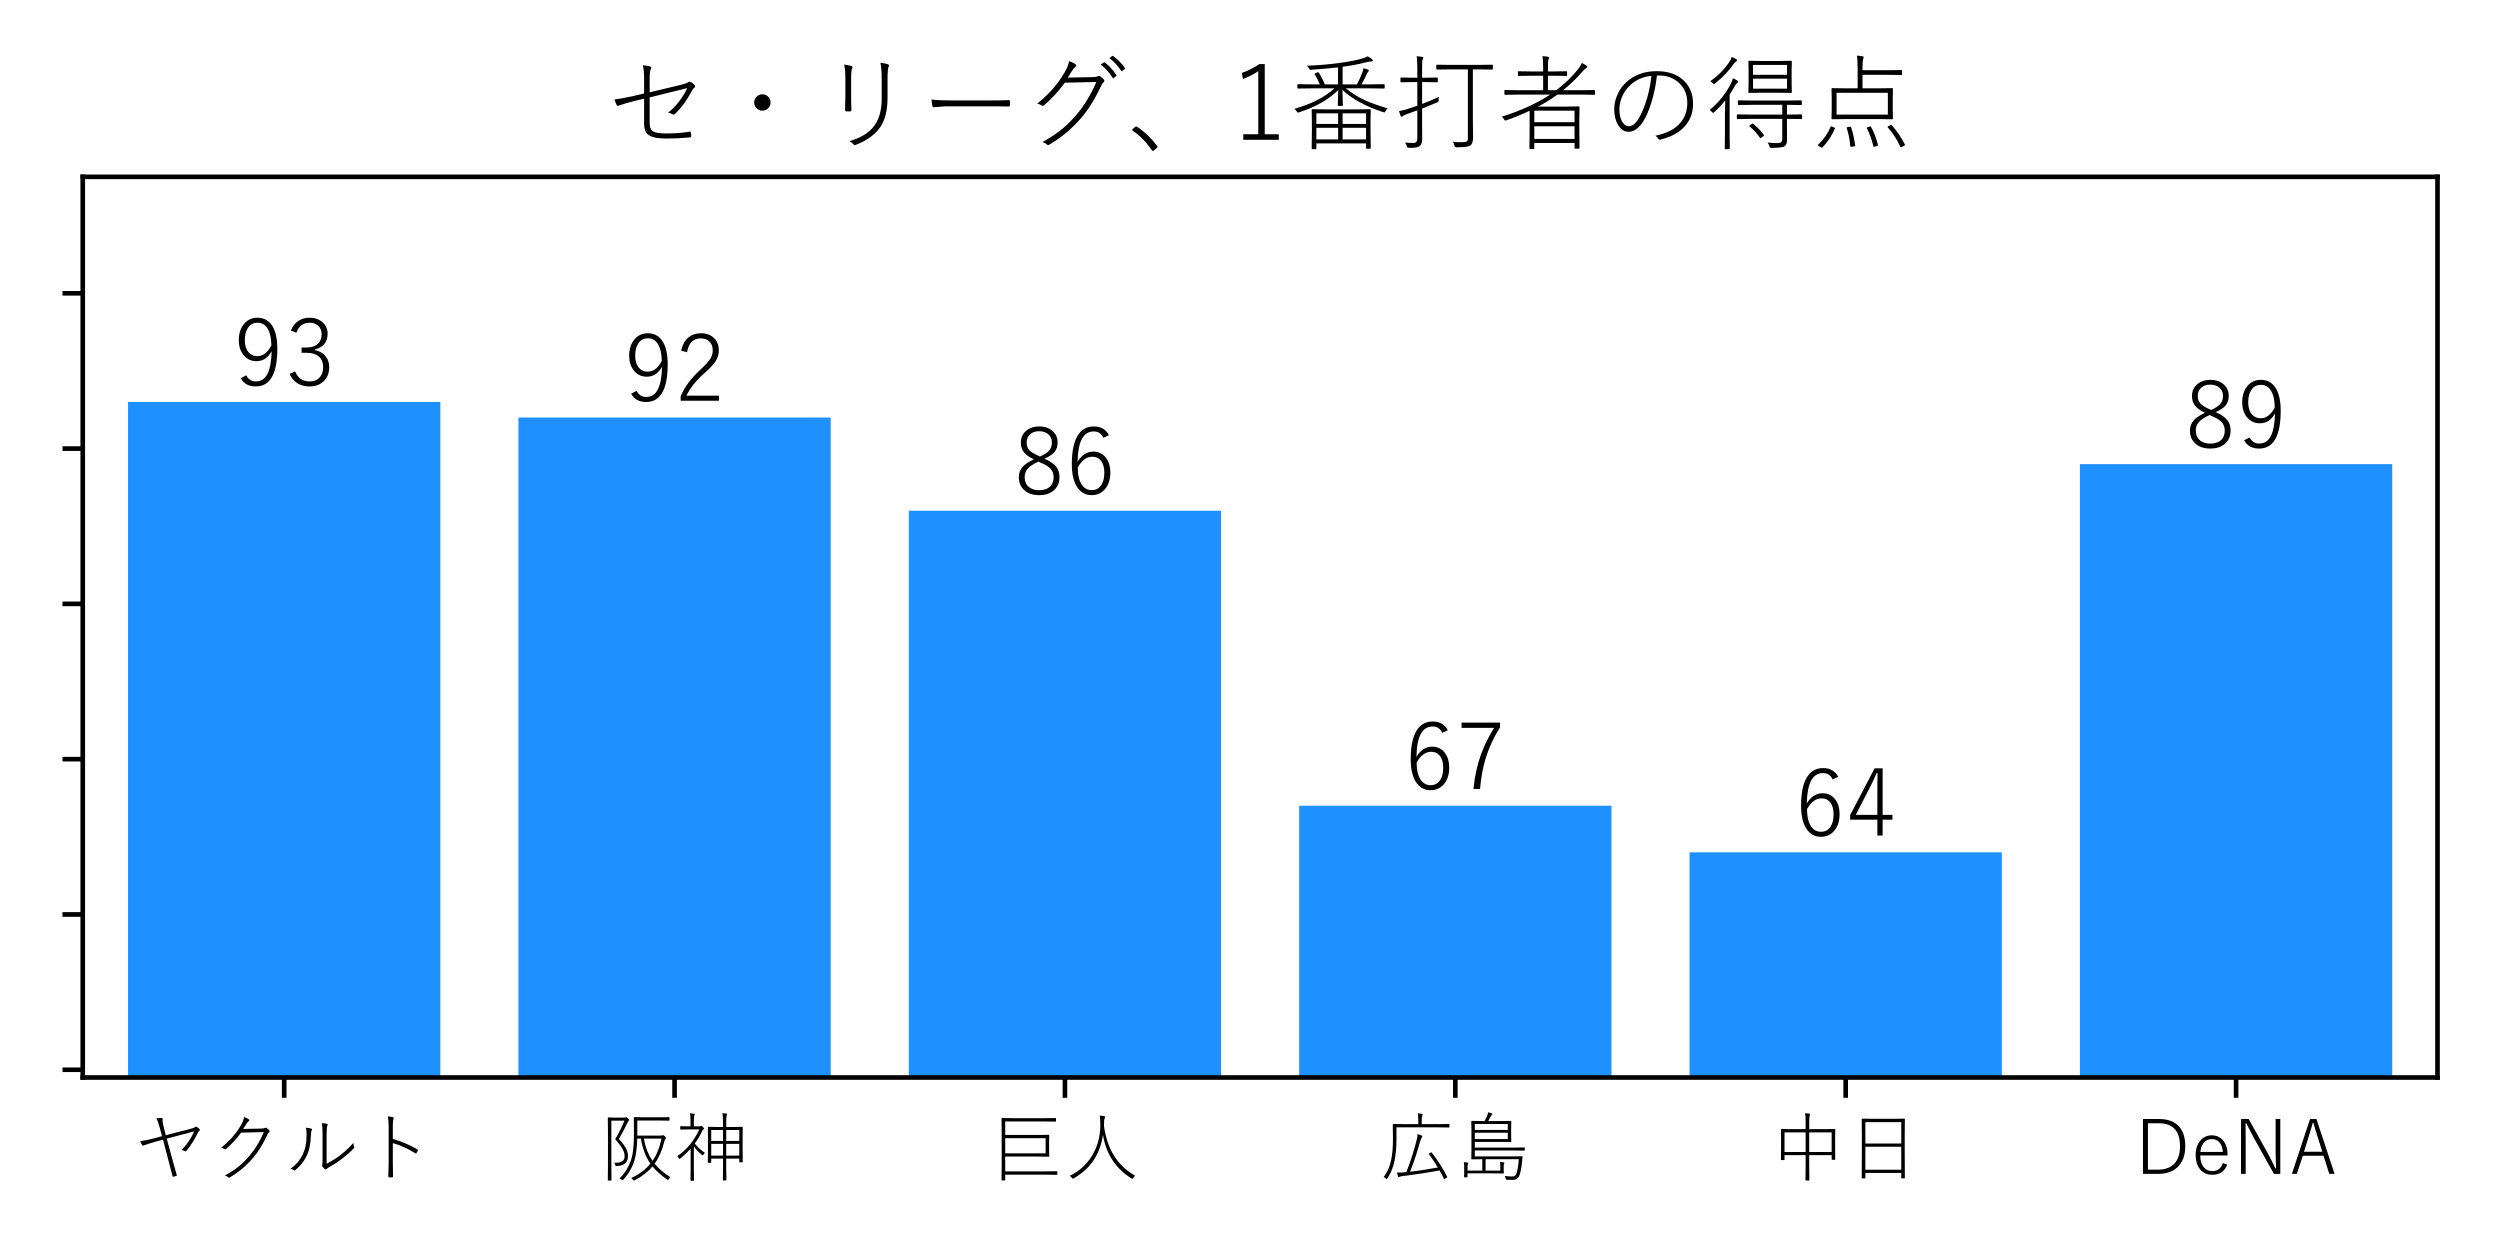 <?xml version="1.0" encoding="utf-8" standalone="no"?>
<!DOCTYPE svg PUBLIC "-//W3C//DTD SVG 1.1//EN"
  "http://www.w3.org/Graphics/SVG/1.1/DTD/svg11.dtd">
<!-- Created with matplotlib (https://matplotlib.org/) -->
<svg height="216pt" version="1.1" viewBox="0 0 432 216" width="432pt" xmlns="http://www.w3.org/2000/svg" xmlns:xlink="http://www.w3.org/1999/xlink">
 <defs>
  <style type="text/css">*{stroke-linecap:butt;stroke-linejoin:round;}</style>
 </defs>
 <g id="figure_1">
  <g id="patch_1">
   <path d="M 0 216 
L 432 216 
L 432 0 
L 0 0 
z
" style="fill:#ffffff;"/>
  </g>
  <g id="axes_1">
   <g id="patch_2">
    <path d="M 14.3 186.195 
L 421.2 186.195 
L 421.2 30.556 
L 14.3 30.556 
z
" style="fill:#ffffff;"/>
   </g>
   <g id="patch_3">
    <path clip-path="url(#p040315b17b)" d="M 22.125 319.025 
L 76.091 319.025 
L 76.091 69.466 
L 22.125 69.466 
z
" style="fill:#1e90ff;"/>
   </g>
   <g id="patch_4">
    <path clip-path="url(#p040315b17b)" d="M 89.582 319.025 
L 143.547 319.025 
L 143.547 72.149 
L 89.582 72.149 
z
" style="fill:#1e90ff;"/>
   </g>
   <g id="patch_5">
    <path clip-path="url(#p040315b17b)" d="M 157.039 319.025 
L 211.004 319.025 
L 211.004 88.25 
L 157.039 88.25 
z
" style="fill:#1e90ff;"/>
   </g>
   <g id="patch_6">
    <path clip-path="url(#p040315b17b)" d="M 224.496 319.025 
L 278.461 319.025 
L 278.461 139.235 
L 224.496 139.235 
z
" style="fill:#1e90ff;"/>
   </g>
   <g id="patch_7">
    <path clip-path="url(#p040315b17b)" d="M 291.953 319.025 
L 345.918 319.025 
L 345.918 147.285 
L 291.953 147.285 
z
" style="fill:#1e90ff;"/>
   </g>
   <g id="patch_8">
    <path clip-path="url(#p040315b17b)" d="M 359.409 319.025 
L 413.375 319.025 
L 413.375 80.2 
L 359.409 80.2 
z
" style="fill:#1e90ff;"/>
   </g>
   <g id="matplotlib.axis_1">
    <g id="xtick_1">
     <g id="line2d_1">
      <defs>
       <path d="M 0 0 
L 0 3.5 
" id="m354fdb304e" style="stroke:#000000;stroke-width:0.8;"/>
      </defs>
      <g>
       <use style="stroke:#000000;stroke-width:0.8;" x="49.108" xlink:href="#m354fdb304e" y="186.195"/>
      </g>
     </g>
     <g id="text_1">
      <!-- ヤクルト -->
      <g transform="translate(23.108 203.13)scale(0.13 -0.13)">
       <defs>
        <path d="M 37.594 52.297 
L 34.078 65.281 
Q 32.125 72.562 29.891 76.125 
Q 33.297 76.516 36.375 76.516 
Q 37.016 76.516 37.406 76.469 
Q 38.531 76.375 38.531 75.047 
Q 38.531 74.906 38.531 74.703 
Q 38.328 73.875 38.328 72.953 
Q 38.328 70.453 39.406 66.312 
L 42.578 53.609 
L 75 61.922 
Q 80.328 63.234 81.297 64.312 
Q 81.938 64.938 82.672 64.938 
Q 83.297 64.938 84.078 64.5 
Q 86.078 63.281 87.453 61.719 
Q 87.938 61.234 87.938 60.641 
Q 87.938 59.906 87.25 59.422 
Q 85.938 58.453 85.062 56.594 
Q 78.562 42.969 69.969 32.812 
Q 69.344 32.078 68.797 32.078 
Q 68.406 32.078 67.781 32.516 
Q 66.406 33.406 63.484 33.891 
Q 73.875 44.188 80.375 58.688 
L 43.891 49.031 
L 51.078 22.406 
Q 55.812 5.281 57.172 0.781 
Q 57.281 0.391 57.281 0.203 
Q 57.281 -0.344 56.5 -0.531 
Q 53.906 -1.312 52.781 -1.609 
Q 52.438 -1.703 52.25 -1.703 
Q 51.812 -1.703 51.609 -0.828 
Q 50.531 3.328 48.641 10.5 
Q 46.828 17.531 46.094 20.312 
L 38.875 47.703 
L 29.5 45.125 
Q 17.875 41.891 13.375 39.984 
Q 12.703 39.703 12.312 39.703 
Q 11.625 39.703 11.078 40.484 
Q 9.859 42.484 8.688 45.703 
Q 18.219 46.922 27.781 49.609 
z
" id="YuGothic-Regular-12516"/>
        <path d="M 45.516 61.922 
L 69.922 62.406 
Q 73.25 62.5 74.516 63.328 
Q 74.906 63.531 75.344 63.531 
Q 76.078 63.531 76.906 63.031 
Q 78.125 62.203 79.938 60.406 
Q 80.672 59.578 80.672 58.844 
Q 80.672 58.25 80.219 57.812 
Q 78.516 56.297 77.938 54.734 
Q 68.609 34.906 58.594 23.438 
Q 44.484 7.078 27.297 -2.688 
Q 26.953 -2.938 26.609 -2.938 
Q 26.172 -2.938 25.734 -2.484 
Q 23.875 -0.641 21.094 0 
Q 32.328 6.062 40.578 12.938 
Q 47.406 18.656 54.109 26.516 
Q 64.75 38.875 73 57.719 
L 42.719 56.984 
Q 33.547 44.484 22.703 35.297 
Q 22.078 34.766 21.531 34.766 
Q 21.094 34.766 20.609 35.109 
Q 18.562 36.469 16.219 36.922 
Q 32.375 49.859 41.609 65.375 
Q 46 72.562 46.734 77.688 
Q 50.922 76.375 53.031 74.609 
Q 53.719 74.125 53.719 73.531 
Q 53.719 72.953 53.031 72.406 
Q 51.172 71.047 49.812 68.703 
Q 47.312 64.5 45.516 61.922 
z
" id="YuGothic-Regular-12463"/>
        <path d="M 56.391 15.719 
Q 66.062 20.516 74.422 26.906 
Q 84.469 34.625 91.891 43.312 
Q 92.094 40.375 92.969 38.188 
Q 93.172 37.75 93.172 37.406 
Q 93.172 36.766 92.484 36.078 
Q 85.5 28.859 76.656 22.125 
Q 68.797 16.109 59.672 11.078 
Q 57.469 9.859 56.297 8.688 
Q 55.672 8.109 54.938 8.109 
Q 54.391 8.109 53.953 8.5 
Q 51.703 10.547 50.688 12.016 
Q 50.391 12.406 50.391 13.031 
Q 50.391 13.531 50.594 14.203 
Q 50.984 15.438 50.984 22.406 
L 50.984 54.688 
Q 50.984 65.578 50 69.578 
Q 54.25 69.391 56.891 68.609 
Q 57.859 68.266 57.859 67.484 
Q 57.859 66.938 57.375 66.219 
Q 56.391 64.703 56.391 54.781 
z
M 28.812 63.625 
Q 33.938 63.031 36.141 62.312 
Q 36.922 62.062 36.922 61.141 
Q 36.922 60.594 36.625 60.016 
Q 35.641 58.406 35.5 53.609 
Q 35.203 36.812 29.297 25 
Q 24.266 14.938 14.984 7.375 
Q 14.109 6.688 13.578 6.688 
Q 13.188 6.688 12.797 6.984 
Q 10.984 8.688 8.406 9.078 
Q 18.5 15.828 24.172 27.094 
Q 29.781 38.141 29.781 53.906 
Q 29.781 60.062 28.812 63.625 
z
" id="YuGothic-Regular-12523"/>
        <path d="M 44.391 48.578 
Q 61.469 43.891 77.047 34.719 
Q 77.734 34.328 77.734 33.891 
Q 77.734 33.734 77.688 33.5 
Q 76.859 31.391 75.875 29.891 
Q 75.438 29.297 75 29.297 
Q 74.656 29.297 74.172 29.594 
Q 60.406 38.484 44.391 43.109 
L 44.391 17.828 
Q 44.391 17 44.672 -1.219 
Q 44.672 -2.438 43.562 -2.438 
Q 42.672 -2.484 41.656 -2.484 
Q 40.578 -2.484 39.656 -2.438 
Q 38.422 -2.438 38.422 -1.125 
Q 38.875 10.891 38.875 17.672 
L 38.875 65.188 
Q 38.875 73.578 37.75 78.609 
Q 42.188 78.266 44.625 77.484 
Q 45.656 77.203 45.656 76.312 
Q 45.656 75.828 45.266 74.906 
Q 44.391 72.953 44.391 65.719 
z
" id="YuGothic-Regular-12488"/>
       </defs>
       <use xlink:href="#YuGothic-Regular-12516"/>
       <use x="100" xlink:href="#YuGothic-Regular-12463"/>
       <use x="200" xlink:href="#YuGothic-Regular-12523"/>
       <use x="300" xlink:href="#YuGothic-Regular-12488"/>
      </g>
     </g>
    </g>
    <g id="xtick_2">
     <g id="line2d_2">
      <g>
       <use style="stroke:#000000;stroke-width:0.8;" x="116.565" xlink:href="#m354fdb304e" y="186.195"/>
      </g>
     </g>
     <g id="text_2">
      <!-- 阪神 -->
      <g transform="translate(103.565 203.13)scale(0.13 -0.13)">
       <defs>
        <path d="M 73.484 15.766 
Q 81.156 6.156 94.578 -2.25 
Q 93.266 -3.125 92.188 -4.938 
Q 91.547 -6.062 91.219 -6.062 
Q 90.922 -6.062 90.094 -5.422 
Q 77.484 3.656 70.703 12.156 
Q 61.531 1.031 47.172 -6.156 
Q 46.094 -6.688 45.844 -6.688 
Q 45.516 -6.688 44.672 -5.516 
Q 43.75 -4.203 42.188 -3.328 
Q 58.109 3.766 67.875 15.766 
Q 58.5 29.109 55.172 49.078 
L 50.391 49.078 
Q 50.094 36.234 47.906 24.953 
Q 44.281 8.016 31.891 -5.422 
Q 31.062 -6.344 30.766 -6.344 
Q 30.422 -6.344 29.594 -5.516 
Q 28.375 -4.344 26.906 -3.812 
Q 34.078 3.125 38.719 12.453 
Q 42.391 19.734 43.797 26.953 
Q 46 37.594 46 56.688 
L 45.797 76.906 
Q 45.797 77.594 46.484 77.594 
L 59.375 77.391 
L 79.781 77.391 
L 92.578 77.594 
Q 93.266 77.594 93.266 76.906 
L 93.266 73.484 
Q 93.266 72.906 92.578 72.906 
L 79.781 73.094 
L 50.484 73.094 
L 50.484 53.078 
L 81.391 53.078 
Q 82.953 53.078 83.594 53.375 
Q 84.188 53.656 84.672 53.656 
Q 85.5 53.656 86.969 52.203 
Q 88.578 50.594 88.578 49.75 
Q 88.578 49.172 87.891 48.688 
Q 87.062 48 86.281 44.969 
Q 82.125 27.828 73.484 15.766 
z
M 70.703 19.484 
Q 79.047 31.391 82.562 49.078 
L 59.188 49.078 
Q 61.078 38.969 63.969 31.938 
Q 66.453 25.828 70.703 19.484 
z
M 33.344 72.906 
L 15.969 72.906 
L 15.969 13.812 
L 16.156 -6.109 
Q 16.156 -6.781 15.484 -6.781 
L 11.969 -6.781 
Q 11.281 -6.781 11.281 -6.109 
L 11.469 13.719 
L 11.469 56.5 
L 11.281 76.516 
Q 11.281 77.203 11.969 77.203 
L 19.672 77 
L 32.562 77 
Q 34.031 77 34.969 77.297 
Q 35.547 77.484 35.844 77.484 
Q 36.578 77.484 38.031 75.984 
Q 39.547 74.516 39.547 73.875 
Q 39.547 73.297 38.969 72.703 
Q 38.328 72.078 37.156 69.672 
Q 31.984 58.641 25.984 48.781 
Q 33.594 40.141 36.141 34.672 
Q 38.094 30.469 38.094 25.781 
Q 38.094 19.734 34.328 16.266 
Q 30.516 12.797 23.297 12.594 
Q 22.703 12.547 22.469 12.547 
Q 21.531 12.547 21.141 14.062 
Q 20.703 16.062 19.672 17.094 
Q 20.844 17 22.016 17 
Q 33.594 17 33.594 25.594 
Q 33.594 30.328 30.906 35.203 
Q 28.172 40.141 21.141 48.391 
Q 28.766 61.375 33.344 72.906 
z
" id="YuGothic-Regular-38442"/>
        <path d="M 64.406 22.516 
L 48.734 22.516 
L 48.734 17.625 
Q 48.734 16.891 47.906 16.891 
L 44.922 16.891 
Q 44.234 16.891 44.234 17.625 
L 44.391 38.281 
L 44.391 49.609 
L 44.234 64.016 
Q 44.234 64.703 44.922 64.703 
L 57.719 64.5 
L 64.406 64.5 
L 64.406 69.672 
Q 64.406 78.906 63.578 82.812 
Q 65.766 82.812 68.797 82.422 
Q 69.828 82.172 69.828 81.594 
Q 69.828 81.25 69.281 79.891 
Q 68.656 78.078 68.656 69.922 
L 68.656 64.5 
L 77.094 64.5 
L 89.891 64.703 
Q 90.625 64.703 90.625 64.016 
L 90.438 51.125 
L 90.438 38.672 
L 90.625 18.219 
Q 90.625 17.531 89.984 17.531 
L 86.719 17.531 
Q 86.031 17.531 86.031 18.219 
L 86.031 22.516 
L 68.656 22.516 
L 68.656 9.125 
L 68.891 -5.906 
Q 68.891 -6.594 68.172 -6.594 
L 64.891 -6.594 
Q 64.203 -6.594 64.203 -5.906 
L 64.406 8.984 
z
M 64.406 46 
L 64.406 60.5 
L 48.734 60.5 
L 48.734 46 
z
M 68.656 46 
L 86.031 46 
L 86.031 60.5 
L 68.656 60.5 
z
M 64.406 42.094 
L 48.734 42.094 
L 48.734 26.516 
L 64.406 26.516 
z
M 68.656 42.094 
L 68.656 26.516 
L 86.031 26.516 
L 86.031 42.094 
z
M 25.641 38.578 
L 25.641 6.984 
L 25.828 -6.297 
Q 25.828 -6.938 25.094 -6.938 
L 21.828 -6.938 
Q 21.141 -6.938 21.141 -6.297 
L 21.344 6.984 
L 21.344 35.594 
Q 15.234 28.719 7.719 22.656 
Q 6.891 21.969 6.5 21.969 
Q 6.109 21.969 5.609 22.859 
Q 4.938 24.266 3.516 25.688 
Q 22.078 38.031 32.906 61.281 
L 18.109 61.281 
L 8.203 61.078 
Q 7.516 61.078 7.516 61.766 
L 7.516 64.891 
Q 7.516 65.578 8.203 65.578 
L 18.109 65.375 
L 21.188 65.375 
L 21.188 71.688 
Q 21.188 79.547 20.516 82.672 
Q 22.219 82.562 25.734 82.172 
Q 26.859 82.031 26.859 81.391 
Q 26.859 80.859 26.219 79.5 
Q 25.641 77.984 25.641 71.781 
L 25.641 65.375 
L 33.016 65.375 
Q 34.078 65.375 34.719 65.672 
Q 35.25 65.969 35.5 65.969 
Q 36.281 65.969 37.797 64.453 
Q 39.109 63.031 39.109 62.453 
Q 39.109 61.812 38.281 61.281 
Q 37.359 60.547 36.578 58.797 
Q 32.422 50.141 26.812 42.484 
Q 33.109 34.812 40.438 30.078 
Q 39.453 29.391 38.234 27.594 
Q 37.703 26.812 37.312 26.812 
Q 36.969 26.812 36.234 27.484 
Q 29.547 32.859 25.641 38.578 
z
" id="YuGothic-Regular-31070"/>
       </defs>
       <use xlink:href="#YuGothic-Regular-38442"/>
       <use x="100" xlink:href="#YuGothic-Regular-31070"/>
      </g>
     </g>
    </g>
    <g id="xtick_3">
     <g id="line2d_3">
      <g>
       <use style="stroke:#000000;stroke-width:0.8;" x="184.022" xlink:href="#m354fdb304e" y="186.195"/>
      </g>
     </g>
     <g id="text_3">
      <!-- 巨人 -->
      <g transform="translate(171.022 203.13)scale(0.13 -0.13)">
       <defs>
        <path d="M 20.609 53.906 
L 63.812 53.906 
L 78.516 54.109 
Q 79.109 54.109 79.109 53.422 
L 78.906 44.484 
L 78.906 34.719 
L 79.109 25.781 
Q 79.109 25 78.516 25 
L 63.812 25.203 
L 20.609 25.203 
L 20.609 5.516 
L 75 5.516 
L 89.203 5.719 
Q 89.891 5.719 89.891 5.031 
L 89.891 1.609 
Q 89.891 0.922 89.203 0.922 
L 75 1.125 
L 20.609 1.125 
L 20.609 -5.906 
Q 20.609 -6.594 19.922 -6.594 
L 16.406 -6.594 
Q 15.719 -6.594 15.719 -5.906 
L 15.922 13.625 
L 15.922 56.297 
L 15.719 75.688 
Q 15.719 76.422 16.406 76.422 
L 30.719 76.219 
L 73.188 76.219 
L 87.406 76.422 
Q 88.094 76.422 88.094 75.734 
L 88.094 72.312 
Q 88.094 71.625 87.406 71.625 
L 73.188 71.828 
L 20.609 71.828 
z
M 20.609 49.609 
L 20.609 29.5 
L 74.312 29.5 
L 74.312 49.609 
z
" id="YuGothic-Regular-24040"/>
        <path d="M 93.5 -0.391 
Q 91.75 -1.516 90.719 -3.328 
Q 90.047 -4.391 89.594 -4.391 
Q 89.203 -4.391 88.281 -3.812 
Q 56.547 16.312 50.484 54.297 
Q 45.125 15.281 11.719 -3.719 
Q 10.844 -4.25 10.547 -4.25 
Q 10.203 -4.25 9.281 -3.125 
Q 7.859 -1.375 6.297 -0.484 
Q 27.484 9.859 38.281 30.328 
Q 47.312 47.516 47.016 68.219 
Q 46.875 76.078 46.297 79.688 
Q 48.922 79.547 52.094 79 
Q 53.422 78.812 53.422 77.984 
Q 53.422 77.547 52.828 76.125 
Q 52 74.312 52 70.906 
Q 52 67.281 51.906 65.578 
Q 55.281 42.328 65.281 26.266 
Q 75.594 9.766 93.5 -0.391 
z
" id="YuGothic-Regular-20154"/>
       </defs>
       <use xlink:href="#YuGothic-Regular-24040"/>
       <use x="100" xlink:href="#YuGothic-Regular-20154"/>
      </g>
     </g>
    </g>
    <g id="xtick_4">
     <g id="line2d_4">
      <g>
       <use style="stroke:#000000;stroke-width:0.8;" x="251.478" xlink:href="#m354fdb304e" y="186.195"/>
      </g>
     </g>
     <g id="text_4">
      <!-- 広島 -->
      <g transform="translate(238.478 203.13)scale(0.13 -0.13)">
       <defs>
        <path d="M 79 6.781 
Q 57.766 2.688 29.984 -0.688 
Q 26.766 -1.125 25.875 -1.812 
Q 25.344 -2.203 24.812 -2.203 
Q 24.219 -2.203 23.781 -1.219 
Q 23.047 0.922 22.469 4 
Q 23.922 3.906 25.438 3.906 
Q 28.812 3.906 33.5 4.391 
L 34.969 4.594 
Q 43.453 26.266 48.875 48.188 
Q 49.656 51.125 49.812 54.984 
Q 52.938 54.156 55.078 53.219 
Q 56.109 52.734 56.109 51.906 
Q 56.109 51.312 55.516 50.688 
Q 54.438 49.469 53.078 44.922 
Q 47.75 24.812 39.797 5.078 
Q 49.75 6.062 61.188 8.016 
Q 71.578 9.625 76.812 10.688 
Q 71.344 19.828 64.984 28.328 
Q 64.703 28.656 64.703 28.812 
Q 64.703 29.047 65.766 29.688 
L 67.094 30.422 
Q 68.016 30.906 68.219 30.906 
Q 68.406 30.906 68.703 30.516 
Q 80.859 14.891 89.109 -1.609 
Q 89.266 -1.953 89.266 -2.094 
Q 89.266 -2.484 88.188 -3.078 
L 86.578 -4.109 
Q 85.641 -4.734 85.297 -4.734 
Q 85.016 -4.734 84.766 -4.203 
Q 81.688 2.156 79 6.781 
z
M 50.781 68.312 
L 50.781 74.422 
Q 50.781 79.828 50.094 82.625 
Q 52.641 82.469 55.469 82.125 
Q 56.594 81.938 56.594 81.297 
Q 56.594 80.906 56 79.5 
Q 55.375 78.172 55.375 74.516 
L 55.375 68.312 
L 77.391 68.312 
L 91.453 68.5 
Q 92.188 68.5 92.188 67.828 
L 92.188 64.5 
Q 92.188 63.812 91.453 63.812 
L 77.391 64.016 
L 21.781 64.016 
L 21.781 47.797 
Q 21.781 32.031 19.188 19.438 
Q 16.703 7.078 9.766 -3.906 
Q 9.125 -4.938 8.891 -4.938 
Q 8.641 -4.938 7.766 -4.109 
Q 6.297 -2.594 4.781 -2.094 
Q 9.188 4.156 11.422 9.672 
Q 13.375 14.406 14.797 21.188 
Q 17.094 31.781 17.094 48.188 
L 16.891 67.828 
Q 16.891 68.5 17.578 68.5 
L 31.891 68.312 
z
" id="YuGothic-Regular-24195"/>
        <path d="M 35.844 21.688 
L 21.922 21.484 
Q 21.234 21.484 21.234 22.172 
L 21.438 34.188 
L 21.438 60.109 
L 21.234 71.922 
Q 21.234 72.609 21.922 72.609 
L 35.547 72.406 
L 38.812 72.406 
Q 41.156 76.562 42.047 78.609 
Q 43.312 81.781 43.562 84.031 
Q 46.141 83.5 48.438 82.625 
Q 49.312 82.281 49.312 81.594 
Q 49.312 81.156 48.438 80.422 
Q 47.703 79.891 47.125 78.719 
Q 45.953 76.312 43.75 72.406 
L 60.109 72.406 
L 73.734 72.609 
Q 74.422 72.609 74.422 71.922 
L 74.219 63.625 
L 74.219 53.469 
L 74.422 45.266 
Q 74.422 44.484 73.734 44.484 
L 60.109 44.672 
L 25.922 44.672 
L 25.922 37.109 
L 77.297 37.109 
L 91.609 37.312 
Q 92.328 37.312 92.328 36.625 
L 92.328 33.797 
Q 92.328 33.109 91.609 33.109 
L 77.297 33.297 
L 25.922 33.297 
L 25.922 25.391 
L 74.422 25.391 
L 88.625 25.594 
Q 89.453 25.594 89.453 25 
Q 89.453 24.906 89.453 24.812 
Q 89.266 23.734 89.062 21.734 
Q 88.875 19.484 88.812 19 
Q 87.062 2.594 84.328 -1.703 
Q 81.391 -5.812 76.516 -5.812 
Q 71.922 -5.812 68.609 -5.609 
Q 67.531 -5.516 67.328 -5.219 
Q 67.141 -5.031 66.891 -3.906 
Q 66.609 -1.703 65.719 -0.484 
Q 70.797 -1.312 75.297 -1.312 
Q 79 -1.312 80.422 0.984 
Q 83.109 5.375 84.422 21.688 
L 40.234 21.688 
L 40.234 6.5 
L 59.812 6.5 
L 59.812 12.406 
Q 59.812 15.578 59.328 18.062 
Q 62.5 17.781 64.312 17.484 
Q 65.234 17.328 65.234 16.703 
Q 65.234 16.547 64.75 15.281 
Q 64.312 14.359 64.312 12.109 
L 64.312 7.078 
L 64.5 3.375 
Q 64.5 2.688 63.812 2.688 
L 49.906 2.875 
L 16.219 2.875 
L 16.219 -1.703 
Q 16.219 -2.391 15.531 -2.391 
L 12.359 -2.391 
Q 11.625 -2.391 11.625 -1.703 
L 11.812 3.812 
L 11.812 11.859 
Q 11.812 15.578 11.234 17.781 
Q 14.406 17.625 16.312 17.188 
Q 17.234 17.047 17.234 16.5 
Q 17.234 15.922 16.75 15.094 
Q 16.312 14.406 16.312 12.109 
L 16.312 6.5 
L 35.844 6.5 
z
M 25.922 48.484 
L 69.734 48.484 
L 69.734 56.891 
L 25.922 56.891 
z
M 25.922 60.594 
L 69.734 60.594 
L 69.734 68.5 
L 25.922 68.5 
z
" id="YuGothic-Regular-23798"/>
       </defs>
       <use xlink:href="#YuGothic-Regular-24195"/>
       <use x="100" xlink:href="#YuGothic-Regular-23798"/>
      </g>
     </g>
    </g>
    <g id="xtick_5">
     <g id="line2d_5">
      <g>
       <use style="stroke:#000000;stroke-width:0.8;" x="318.935" xlink:href="#m354fdb304e" y="186.195"/>
      </g>
     </g>
     <g id="text_5">
      <!-- 中日 -->
      <g transform="translate(305.935 203.13)scale(0.13 -0.13)">
       <defs>
        <path d="M 46.734 27.094 
L 18.703 27.094 
L 18.703 21.188 
Q 18.703 20.516 18.016 20.516 
L 14.594 20.516 
Q 13.922 20.516 13.922 21.188 
L 14.109 39.703 
L 14.109 48.828 
L 13.922 61.141 
Q 13.922 61.812 14.594 61.812 
L 28.906 61.625 
L 46.734 61.625 
L 46.734 70.016 
Q 46.734 79.109 46.047 82.812 
Q 48.734 82.719 51.516 82.328 
Q 52.547 82.125 52.547 81.547 
Q 52.547 81.391 52.156 79.828 
Q 51.516 77.828 51.516 70.406 
L 51.516 61.625 
L 71.141 61.625 
L 85.453 61.812 
Q 86.141 61.812 86.141 61.141 
L 85.938 50.094 
L 85.938 39.984 
L 86.141 21.578 
Q 86.141 20.906 85.453 20.906 
L 82.031 20.906 
Q 81.344 20.906 81.344 21.578 
L 81.344 27.094 
L 51.516 27.094 
L 51.516 11.922 
L 51.703 -6 
Q 51.703 -6.688 51.031 -6.688 
L 47.219 -6.688 
Q 46.531 -6.688 46.531 -6 
L 46.734 11.812 
z
M 46.734 31.297 
L 46.734 57.328 
L 18.703 57.328 
L 18.703 31.297 
z
M 51.516 31.297 
L 81.344 31.297 
L 81.344 57.328 
L 51.516 57.328 
z
" id="YuGothic-Regular-20013"/>
        <path d="M 26.172 3.422 
L 26.172 -3.172 
Q 26.172 -3.859 25.594 -3.859 
L 21.969 -3.859 
Q 21.297 -3.859 21.297 -3.172 
L 21.484 30.672 
L 21.484 50 
L 21.297 74.906 
Q 21.297 75.594 21.969 75.594 
L 35.891 75.391 
L 64.062 75.391 
L 77.984 75.594 
Q 78.656 75.594 78.656 74.906 
L 78.469 52.297 
L 78.469 30.672 
L 78.656 -3.078 
Q 78.656 -3.766 77.984 -3.766 
L 74.469 -3.766 
Q 73.875 -3.766 73.875 -3.078 
L 73.875 3.422 
z
M 26.172 42.484 
L 73.875 42.484 
L 73.875 71 
L 26.172 71 
z
M 26.172 38.281 
L 26.172 7.719 
L 73.875 7.719 
L 73.875 38.281 
z
" id="YuGothic-Regular-26085"/>
       </defs>
       <use xlink:href="#YuGothic-Regular-20013"/>
       <use x="100" xlink:href="#YuGothic-Regular-26085"/>
      </g>
     </g>
    </g>
    <g id="xtick_6">
     <g id="line2d_6">
      <g>
       <use style="stroke:#000000;stroke-width:0.8;" x="386.392" xlink:href="#m354fdb304e" y="186.195"/>
      </g>
     </g>
     <g id="text_6">
      <!-- DeNA -->
      <g transform="translate(368.84 203.13)scale(0.13 -0.13)">
       <defs>
        <path d="M 11.281 75.094 
L 32.859 75.094 
Q 50.438 75.094 59.375 64.984 
Q 67.484 55.812 67.484 39.016 
Q 67.484 19.875 56.203 10.203 
Q 46.922 2.203 31.594 2.203 
L 11.281 2.203 
z
M 17.875 69.484 
L 17.875 7.812 
L 31.391 7.812 
Q 45.953 7.812 53.469 16.312 
Q 60.5 24.266 60.5 38.922 
Q 60.5 69.484 32.281 69.484 
z
" id="YuGothic-Regular-68"/>
        <path d="M 49.172 26.703 
L 12.891 26.703 
Q 12.891 16.219 17.969 10.547 
Q 22.219 5.859 28.812 5.859 
Q 39.594 5.859 42.969 16.609 
L 48.781 14.406 
Q 43.609 0.984 28.719 0.984 
Q 18.219 0.984 12.156 8.938 
Q 6.781 15.969 6.781 27.094 
Q 6.781 39.797 13.672 47.172 
Q 19.484 53.422 28.172 53.422 
Q 38.094 53.422 43.953 45.75 
Q 49.172 38.922 49.172 28.328 
z
M 42.969 31.391 
Q 42.281 40.094 37.891 44.578 
Q 34.125 48.438 28.266 48.438 
Q 21.531 48.438 17.328 43.219 
Q 13.625 38.672 13.094 31.391 
z
" id="YuGothic-Regular-101"/>
        <path d="M 63.484 75.094 
L 63.484 2.203 
L 54.984 2.203 
L 28.656 49.422 
Q 24.609 56.938 18.266 69.391 
L 17.281 69.391 
Q 17.484 53.812 17.484 47.516 
L 17.484 2.203 
L 11.281 2.203 
L 11.281 75.094 
L 21.484 75.094 
L 46.578 30.078 
Q 51.078 21.734 56.984 9.625 
L 57.953 9.625 
Q 57.281 22.562 57.281 32.328 
L 57.281 75.094 
z
" id="YuGothic-Regular-78"/>
        <path d="M 36.719 75.094 
L 60.797 2.203 
L 53.812 2.203 
L 46.094 26.266 
L 18.609 26.266 
L 10.688 2.203 
L 4.109 2.203 
L 28.219 75.094 
z
M 44.578 31.594 
L 38.531 50.594 
Q 35.25 60.5 32.719 69.922 
L 31.781 69.922 
Q 29.156 60.156 26.125 50.688 
L 20.125 31.594 
z
" id="YuGothic-Regular-65"/>
       </defs>
       <use xlink:href="#YuGothic-Regular-68"/>
       <use x="74.512" xlink:href="#YuGothic-Regular-101"/>
       <use x="130.322" xlink:href="#YuGothic-Regular-78"/>
       <use x="205.127" xlink:href="#YuGothic-Regular-65"/>
      </g>
     </g>
    </g>
   </g>
   <g id="matplotlib.axis_2">
    <g id="ytick_1">
     <g id="line2d_7">
      <defs>
       <path d="M 0 0 
L -3.5 0 
" id="m2f03190138" style="stroke:#000000;stroke-width:0.8;"/>
      </defs>
      <g>
       <use style="stroke:#000000;stroke-width:0.8;" x="14.3" xlink:href="#m2f03190138" y="184.854"/>
      </g>
     </g>
    </g>
    <g id="ytick_2">
     <g id="line2d_8">
      <g>
       <use style="stroke:#000000;stroke-width:0.8;" x="14.3" xlink:href="#m2f03190138" y="158.019"/>
      </g>
     </g>
    </g>
    <g id="ytick_3">
     <g id="line2d_9">
      <g>
       <use style="stroke:#000000;stroke-width:0.8;" x="14.3" xlink:href="#m2f03190138" y="131.185"/>
      </g>
     </g>
    </g>
    <g id="ytick_4">
     <g id="line2d_10">
      <g>
       <use style="stroke:#000000;stroke-width:0.8;" x="14.3" xlink:href="#m2f03190138" y="104.35"/>
      </g>
     </g>
    </g>
    <g id="ytick_5">
     <g id="line2d_11">
      <g>
       <use style="stroke:#000000;stroke-width:0.8;" x="14.3" xlink:href="#m2f03190138" y="77.516"/>
      </g>
     </g>
    </g>
    <g id="ytick_6">
     <g id="line2d_12">
      <g>
       <use style="stroke:#000000;stroke-width:0.8;" x="14.3" xlink:href="#m2f03190138" y="50.682"/>
      </g>
     </g>
    </g>
   </g>
   <g id="patch_9">
    <path d="M 14.3 186.195 
L 14.3 30.556 
" style="fill:none;stroke:#000000;stroke-linecap:square;stroke-linejoin:miter;stroke-width:0.8;"/>
   </g>
   <g id="patch_10">
    <path d="M 421.2 186.195 
L 421.2 30.556 
" style="fill:none;stroke:#000000;stroke-linecap:square;stroke-linejoin:miter;stroke-width:0.8;"/>
   </g>
   <g id="patch_11">
    <path d="M 14.3 186.195 
L 421.2 186.195 
" style="fill:none;stroke:#000000;stroke-linecap:square;stroke-linejoin:miter;stroke-width:0.8;"/>
   </g>
   <g id="patch_12">
    <path d="M 14.3 30.556 
L 421.2 30.556 
" style="fill:none;stroke:#000000;stroke-linecap:square;stroke-linejoin:miter;stroke-width:0.8;"/>
   </g>
   <g id="text_7">
    <!-- 93 -->
    <g transform="translate(40.21 66.918)scale(0.16 -0.16)">
     <defs>
      <path d="M 14.594 12.891 
Q 18.016 6.297 24.906 6.297 
Q 33.5 6.297 37.641 14.656 
Q 41.609 22.562 42.094 38.922 
Q 36.234 28.172 25.594 28.172 
Q 16.844 28.172 11.422 35.156 
Q 6.594 41.359 6.594 50.688 
Q 6.594 62.406 12.984 69.234 
Q 18.406 75.094 26.609 75.094 
Q 37.406 75.094 43.016 65.875 
Q 48.188 57.328 48.188 41.703 
Q 48.188 0.875 24.906 0.875 
Q 13.531 0.875 8.688 9.812 
z
M 41.797 45.219 
Q 41.547 57.812 37.203 64.109 
Q 33.406 69.672 26.812 69.672 
Q 19.969 69.672 16.312 63.922 
Q 13.094 58.938 13.094 50.688 
Q 13.094 42.391 17.281 37.641 
Q 20.906 33.594 26.422 33.594 
Q 35.844 33.594 41.797 45.219 
z
" id="YuGothic-Regular-57"/>
      <path d="M 7.234 61.281 
Q 10.016 68.406 15.828 71.969 
Q 20.797 75.094 27.438 75.094 
Q 36.422 75.094 42 69.625 
Q 46.922 64.844 46.922 57.719 
Q 46.922 50.641 42.781 46.094 
Q 39.203 42.234 33.203 40.828 
L 33.203 40.188 
Q 41.016 38.422 45.062 33.062 
Q 48.641 28.328 48.641 21.688 
Q 48.641 11.719 42 5.906 
Q 36.281 0.875 27.641 0.875 
Q 11.859 0.875 5.812 14.5 
L 11.812 17.094 
Q 14.406 10.938 18.609 8.453 
Q 22.172 6.297 27.641 6.297 
Q 34.625 6.297 38.578 10.984 
Q 42.047 15.094 42.047 21.484 
Q 42.047 29.5 37.016 33.547 
Q 32.469 37.203 24.422 37.203 
L 18.797 37.203 
L 18.797 42.922 
L 23.828 42.922 
Q 32.375 42.922 36.719 47.266 
Q 40.438 50.984 40.438 57.172 
Q 40.438 63.422 36.234 66.844 
Q 32.719 69.672 27.297 69.672 
Q 22.016 69.672 18.266 66.656 
Q 14.797 63.875 13.234 58.891 
z
" id="YuGothic-Regular-51"/>
     </defs>
     <use xlink:href="#YuGothic-Regular-57"/>
     <use x="55.615" xlink:href="#YuGothic-Regular-51"/>
    </g>
   </g>
   <g id="text_8">
    <!-- 92 -->
    <g transform="translate(107.667 69.602)scale(0.16 -0.16)">
     <defs>
      <path d="M 7.172 56.203 
Q 9.188 66.062 15.438 70.953 
Q 20.703 75.094 28.422 75.094 
Q 37.594 75.094 42.969 69.578 
Q 47.797 64.656 47.797 56.688 
Q 47.797 50.297 44.344 44.922 
Q 41.062 39.938 32.719 32.422 
Q 18.609 20.062 12.891 7.719 
L 47.906 7.719 
L 47.906 2.203 
L 6.594 2.203 
L 6.594 7.125 
Q 12.797 21.969 28.219 36.078 
Q 36.422 43.75 39.016 48.25 
Q 41.219 52.047 41.219 56.688 
Q 41.219 63.094 37.156 66.609 
Q 33.688 69.578 28.328 69.578 
Q 16.016 69.578 13.484 54.594 
z
" id="YuGothic-Regular-50"/>
     </defs>
     <use xlink:href="#YuGothic-Regular-57"/>
     <use x="55.615" xlink:href="#YuGothic-Regular-50"/>
    </g>
   </g>
   <g id="text_9">
    <!-- 86 -->
    <g transform="translate(175.124 85.702)scale(0.16 -0.16)">
     <defs>
      <path d="M 33.5 40.281 
Q 43.016 36.078 46.688 30.906 
Q 49.703 26.656 49.703 20.406 
Q 49.703 10.688 42.781 5.375 
Q 36.922 0.875 27.734 0.875 
Q 17.234 0.875 11.234 6.641 
Q 5.812 11.812 5.812 20.172 
Q 5.812 27 10.156 31.688 
Q 13.922 35.75 22.016 39.5 
Q 13.922 43.359 10.75 48 
Q 8.016 51.906 8.016 57.625 
Q 8.016 65.766 14.156 70.75 
Q 19.578 75.094 27.688 75.094 
Q 37.156 75.094 42.828 69.625 
Q 47.703 64.891 47.703 57.906 
Q 47.703 51.375 44.141 47.219 
Q 40.875 43.5 33.5 40.281 
z
M 28.609 42.578 
Q 36.375 45.906 39.203 49.859 
Q 41.5 52.984 41.5 57.812 
Q 41.5 63.625 37.203 67 
Q 33.5 69.922 27.688 69.922 
Q 21.141 69.922 17.438 66.109 
Q 14.203 62.797 14.203 57.625 
Q 14.203 52.594 17.234 49.359 
Q 20.125 46.344 26.906 43.406 
z
M 27.094 37.109 
Q 18.406 33.203 15.047 29.047 
Q 12.109 25.438 12.109 20.406 
Q 12.109 13.375 16.844 9.578 
Q 20.953 6.203 27.734 6.203 
Q 35.641 6.203 39.844 10.5 
Q 43.406 14.156 43.406 20.312 
Q 43.406 25.984 39.844 29.641 
Q 36.578 32.953 28.812 36.281 
z
" id="YuGothic-Regular-56"/>
      <path d="M 47.516 65.719 
L 41.5 62.797 
Q 38.422 69.672 31 69.672 
Q 14.203 69.672 13.625 37.016 
Q 20.406 47.906 30.609 47.906 
Q 39.312 47.906 44.484 40.969 
Q 49.031 34.859 49.031 25.391 
Q 49.031 13.375 42.531 6.594 
Q 37.109 0.875 28.906 0.875 
Q 18.5 0.875 12.797 10.203 
Q 7.422 18.891 7.422 34.375 
Q 7.422 56.344 14.703 66.656 
Q 20.703 75.094 31.203 75.094 
Q 42.438 75.094 47.516 65.719 
z
M 13.812 30.719 
Q 13.922 17.781 18.75 11.422 
Q 22.656 6.297 28.906 6.297 
Q 35.688 6.297 39.312 11.859 
Q 42.531 16.797 42.531 25.297 
Q 42.531 33.844 38.578 38.422 
Q 35.156 42.391 29.641 42.391 
Q 20.266 42.391 13.812 30.719 
z
" id="YuGothic-Regular-54"/>
     </defs>
     <use xlink:href="#YuGothic-Regular-56"/>
     <use x="55.615" xlink:href="#YuGothic-Regular-54"/>
    </g>
   </g>
   <g id="text_10">
    <!-- 67 -->
    <g transform="translate(242.581 136.688)scale(0.16 -0.16)">
     <defs>
      <path d="M 48.297 73.875 
L 48.297 68.844 
Q 38.031 52.438 32.906 35.688 
Q 28.266 20.703 26.703 2.203 
L 19.578 2.203 
Q 21.578 22.656 27.781 39.656 
Q 32.812 53.562 41.797 68.172 
L 6.781 68.172 
L 6.781 73.875 
z
" id="YuGothic-Regular-55"/>
     </defs>
     <use xlink:href="#YuGothic-Regular-54"/>
     <use x="55.615" xlink:href="#YuGothic-Regular-55"/>
    </g>
   </g>
   <g id="text_11">
    <!-- 64 -->
    <g transform="translate(310.038 144.738)scale(0.16 -0.16)">
     <defs>
      <path d="M 39.891 74.812 
L 39.891 24.562 
L 50.484 24.562 
L 50.484 19.391 
L 39.891 19.391 
L 39.891 2.203 
L 34.188 2.203 
L 34.188 19.391 
L 4.781 19.391 
L 4.781 24.266 
L 31.203 74.812 
z
M 34.188 24.562 
L 34.188 54.5 
Q 34.188 57.469 34.375 69.672 
L 33.406 69.672 
Q 30.375 62.312 26.859 55.672 
L 10.891 24.562 
z
" id="YuGothic-Regular-52"/>
     </defs>
     <use xlink:href="#YuGothic-Regular-54"/>
     <use x="55.615" xlink:href="#YuGothic-Regular-52"/>
    </g>
   </g>
   <g id="text_12">
    <!-- 89 -->
    <g transform="translate(377.495 77.652)scale(0.16 -0.16)">
     <use xlink:href="#YuGothic-Regular-56"/>
     <use x="55.615" xlink:href="#YuGothic-Regular-57"/>
    </g>
   </g>
   <g id="text_13">
    <!-- セ・リーグ、1番打者の得点 -->
    <g transform="translate(104.745 24.556)scale(0.18 -0.18)">
     <defs>
      <path d="M 36.422 46.688 
L 36.422 61.375 
Q 36.422 68.844 35.203 73.781 
Q 39.5 73.438 42.234 72.609 
Q 43.266 72.266 43.266 71.297 
Q 43.266 70.75 42.922 70.125 
Q 41.75 67.875 41.75 61.531 
L 41.75 47.797 
L 72.125 55.078 
Q 77.344 56.391 78.719 57.469 
Q 79.344 57.953 80.031 57.953 
Q 80.609 57.953 81.344 57.625 
Q 83.25 56.594 84.812 54.781 
Q 85.406 54.156 85.406 53.516 
Q 85.406 52.781 84.719 52.297 
Q 83.406 51.312 82.422 49.422 
Q 75.094 35.547 66.016 27 
Q 65.375 26.375 64.844 26.375 
Q 64.453 26.375 63.812 26.703 
Q 61.812 27.875 59.422 28.219 
Q 70.953 37.359 77.828 51.812 
L 41.75 42.922 
L 41.75 18.109 
Q 41.75 11.969 45.562 10.016 
Q 48.828 8.297 57.625 8.297 
Q 70.516 8.297 79.938 10.016 
Q 80.219 10.062 80.469 10.062 
Q 81.203 10.062 81.344 8.891 
Q 81.641 7.422 81.641 5.812 
Q 81.641 4.641 80.422 4.5 
Q 69.281 3.422 57.812 3.422 
Q 44.781 3.422 40.188 7.234 
Q 36.422 10.359 36.422 17.672 
L 36.422 41.703 
L 27.203 39.5 
Q 18.5 37.359 12.109 35.016 
Q 11.422 34.766 11.078 34.766 
Q 10.5 34.766 10.109 35.5 
Q 8.547 38.812 7.906 40.922 
Q 15.141 41.75 26.219 44.281 
z
" id="YuGothic-Regular-12475"/>
      <path d="M 50 45.906 
Q 53.469 45.906 55.812 43.312 
Q 57.812 41.062 57.812 38.094 
Q 57.812 34.625 55.219 32.234 
Q 52.984 30.172 50 30.172 
Q 46.531 30.172 44.141 32.812 
Q 42.094 35.109 42.094 38.094 
Q 42.094 41.547 44.734 43.891 
Q 46.969 45.906 50 45.906 
z
" id="YuGothic-Regular-12539"/>
      <path d="M 28.422 74.422 
Q 32.719 73.969 35.547 73 
Q 36.531 72.703 36.531 71.828 
Q 36.531 71.391 36.234 70.906 
Q 35.156 69.188 35.156 60.891 
L 35.156 44.391 
Q 35.156 37.797 35.453 30.906 
Q 35.453 29.5 34.234 29.5 
L 30.516 29.5 
Q 29.391 29.5 29.391 30.562 
Q 29.391 30.719 29.391 30.906 
Q 29.641 40.375 29.641 44.672 
L 29.641 60.891 
Q 29.641 70.016 28.422 74.422 
z
M 33.5 0.875 
Q 48.688 5.328 56.062 14.016 
Q 64.5 24.031 64.5 41.5 
L 64.5 60.406 
Q 64.5 71.141 63.281 76.125 
Q 67.719 75.734 70.609 74.703 
Q 71.484 74.359 71.484 73.438 
Q 71.484 72.953 71.188 72.406 
Q 70.125 70.359 70.125 60.5 
L 70.125 42.281 
Q 70.125 22.312 61.078 11.672 
Q 53.375 2.594 39.594 -2.641 
Q 39.016 -2.828 38.625 -2.828 
Q 37.938 -2.828 37.406 -2.094 
Q 35.938 -0.344 33.5 0.875 
z
" id="YuGothic-Regular-12522"/>
      <path d="M 12.406 40.875 
Q 19.141 39.984 33.016 39.984 
L 64.797 39.984 
Q 78.719 39.984 86.281 40.281 
Q 87.703 40.281 87.703 39.156 
L 87.703 35.406 
Q 87.703 34.188 86.281 34.188 
Q 81.062 34.375 73.094 34.375 
L 64.984 34.375 
L 26.031 34.375 
L 14.594 33.5 
Q 13.484 33.5 13.188 34.719 
Q 12.406 37.703 12.406 40.875 
z
" id="YuGothic-Regular-12540"/>
      <path d="M 74.703 74.422 
L 77.734 76.516 
Q 77.984 76.656 78.125 76.656 
Q 78.266 76.656 78.516 76.516 
Q 84.281 72.609 89.797 64.406 
Q 89.984 64.203 89.984 64.016 
Q 89.984 63.812 89.703 63.531 
L 87.312 61.531 
Q 87.109 61.281 86.859 61.281 
Q 86.531 61.281 86.234 61.719 
Q 81.156 69.734 74.703 74.422 
z
M 83.109 80.609 
L 85.75 82.625 
Q 86.031 82.859 86.234 82.859 
Q 86.422 82.859 86.625 82.719 
Q 93.406 77.781 97.953 71.234 
Q 98.094 70.953 98.094 70.703 
Q 98.094 70.406 97.703 70.125 
L 95.406 68.109 
Q 95.172 67.969 94.969 67.969 
Q 94.672 67.969 94.438 68.359 
Q 89.594 75.781 83.109 80.609 
z
M 43.109 61.922 
L 67.531 62.406 
Q 70.906 62.547 72.125 63.328 
Q 72.516 63.531 72.953 63.531 
Q 73.688 63.531 74.516 62.984 
Q 75.734 62.203 77.547 60.406 
Q 78.266 59.578 78.266 58.844 
Q 78.266 58.25 77.828 57.812 
Q 76.125 56.297 75.531 54.688 
Q 66.219 34.906 56.203 23.438 
Q 42.094 7.078 24.906 -2.688 
Q 24.562 -2.938 24.219 -2.938 
Q 23.781 -2.938 23.344 -2.484 
Q 21.438 -0.641 18.703 0 
Q 29.938 6.109 38.188 12.984 
Q 45.016 18.703 51.703 26.516 
Q 62.359 38.922 70.609 57.719 
L 40.328 57.031 
Q 31.109 44.484 20.312 35.297 
Q 19.672 34.766 19.141 34.766 
Q 18.703 34.766 18.219 35.109 
Q 16.156 36.531 13.812 36.922 
Q 29.984 49.906 39.203 65.438 
Q 43.609 72.562 44.344 77.734 
Q 48.531 76.375 50.641 74.609 
Q 51.312 74.125 51.312 73.531 
Q 51.312 72.953 50.641 72.406 
Q 48.781 71.094 47.406 68.703 
Q 44.922 64.5 43.109 61.922 
z
" id="YuGothic-Regular-12464"/>
      <path d="M 8.688 15.094 
Q 9.125 15.094 9.859 14.594 
Q 20.266 7.719 28.812 -3.516 
Q 29.297 -4.109 29.297 -4.594 
Q 29.297 -5.125 28.562 -5.719 
L 25.781 -8.016 
Q 25.141 -8.5 24.906 -8.5 
Q 24.219 -8.5 23.781 -7.719 
Q 15.875 3.953 5.562 10.891 
Q 4.984 11.281 4.984 11.719 
Q 4.984 12.016 5.375 12.406 
L 7.672 14.5 
Q 8.5 15.094 8.688 15.094 
z
" id="YuGothic-Regular-12289"/>
      <path d="M 32.234 74.906 
L 32.234 7.516 
L 45.703 7.516 
L 45.703 2.203 
L 11.625 2.203 
L 11.625 7.516 
L 26.031 7.516 
L 26.031 68.109 
Q 19.672 63.766 11.328 60.594 
L 10.203 66.406 
Q 18.5 69.188 27.094 74.906 
z
" id="YuGothic-Regular-49"/>
      <path d="M 46.969 55.422 
L 46.969 71.734 
Q 38.875 70.75 21.297 69.438 
Q 20.797 69.391 20.516 69.391 
Q 19.734 69.391 19 70.797 
Q 18.062 72.469 17.094 73.344 
Q 34.516 73.969 48.688 76.031 
Q 60.984 77.688 69.484 80.031 
Q 73.484 81.109 75.484 82.328 
Q 78.328 80.719 79.781 79.438 
Q 80.375 78.812 80.375 78.328 
Q 80.375 77.438 78.469 77.438 
Q 76.906 77.438 72.359 76.219 
Q 63.328 73.922 51.375 72.312 
L 51.375 55.422 
L 65.094 55.422 
Q 68.062 60.938 70.359 66.938 
Q 71.094 68.797 71.297 70.906 
Q 73.922 70.312 75.781 69.625 
Q 76.562 69.281 76.562 68.609 
Q 76.562 68.109 75.781 67.328 
Q 75.141 66.703 74.656 65.625 
Q 72.469 60.641 69.578 55.422 
L 77.594 55.422 
L 91.062 55.609 
Q 91.75 55.609 91.75 54.938 
L 91.75 52.094 
Q 91.75 51.422 91.062 51.422 
L 77.594 51.609 
L 54.438 51.609 
Q 63.281 44.484 73.344 39.938 
Q 81.297 36.375 94.672 32.328 
Q 93.312 31.25 92.578 29.734 
Q 91.938 28.469 91.453 28.469 
Q 91.219 28.469 90.188 28.812 
Q 65.188 36.969 51.172 50.094 
Q 51.219 45.656 51.469 40.141 
Q 51.656 35.938 51.656 35.406 
Q 51.656 34.719 50.984 34.719 
L 47.359 34.719 
Q 46.688 34.719 46.688 35.406 
Q 46.688 35.688 46.922 41.062 
Q 47.125 45.906 47.172 50 
Q 33.594 36.422 9.672 28.609 
Q 8.844 28.328 8.5 28.328 
Q 8.016 28.328 7.375 29.391 
Q 6.453 30.859 5.078 31.938 
Q 29.641 38.922 43.562 51.609 
L 22.172 51.609 
L 8.688 51.422 
Q 7.953 51.422 7.953 52.094 
L 7.953 54.938 
Q 7.953 55.609 8.688 55.609 
L 22.172 55.422 
L 29.5 55.422 
Q 27.484 60.406 24.562 65.047 
Q 24.359 65.281 24.359 65.484 
Q 24.359 65.828 25.391 66.219 
L 26.953 66.797 
Q 27.781 67.141 27.938 67.141 
Q 28.172 67.141 28.469 66.703 
Q 32.031 61.141 34.281 55.422 
z
M 73.875 -1.219 
L 26.172 -1.219 
L 26.172 -6 
Q 26.172 -6.734 25.594 -6.734 
L 22.359 -6.734 
Q 21.688 -6.734 21.688 -6 
L 21.875 11.531 
L 21.875 19.734 
L 21.688 30.906 
Q 21.688 31.594 22.359 31.594 
L 36.281 31.391 
L 63.766 31.391 
L 77.688 31.594 
Q 78.375 31.594 78.375 30.906 
L 78.172 20.906 
L 78.172 11.719 
L 78.375 -5.719 
Q 78.375 -6.391 77.688 -6.391 
L 74.469 -6.391 
Q 73.875 -6.391 73.875 -5.719 
z
M 47.078 13.719 
L 26.172 13.719 
L 26.172 2.594 
L 47.078 2.594 
z
M 51.375 13.719 
L 51.375 2.594 
L 73.875 2.594 
L 73.875 13.719 
z
M 47.078 27.594 
L 26.172 27.594 
L 26.172 17.438 
L 47.078 17.438 
z
M 51.375 27.594 
L 51.375 17.438 
L 73.875 17.438 
L 73.875 27.594 
z
" id="YuGothic-Regular-30058"/>
      <path d="M 27.688 32.172 
L 27.688 17 
L 27.781 3.469 
Q 27.781 -2 25.391 -3.812 
Q 23.297 -5.469 17.875 -5.469 
Q 16.5 -5.469 14.984 -5.422 
Q 13.766 -5.422 13.484 -5.125 
Q 13.281 -4.938 12.984 -3.812 
Q 12.406 -1.953 11.281 -0.391 
Q 14.547 -0.828 19.094 -0.828 
Q 21.484 -0.828 22.359 0.438 
Q 23.094 1.562 23.094 4.297 
L 23.094 30.516 
Q 19.672 29.156 13.094 26.906 
Q 10.203 25.875 9.281 25 
Q 8.594 24.312 8.109 24.312 
Q 7.516 24.312 7.078 25.094 
Q 6.203 27.25 5.516 29.688 
Q 9.375 30.469 14.312 31.984 
Q 19.344 33.594 23.094 35.016 
L 23.094 57.625 
L 18.312 57.625 
L 7.719 57.422 
Q 6.891 57.422 6.891 58.109 
L 6.891 61.281 
Q 6.891 62.016 7.719 62.016 
L 18.312 61.812 
L 23.094 61.812 
L 23.094 70.906 
Q 23.094 79.156 22.406 82.422 
Q 24.906 82.281 27.688 81.891 
Q 28.812 81.734 28.812 81.109 
Q 28.812 80.609 28.172 79.203 
Q 27.688 78.219 27.688 71 
L 27.688 61.812 
L 31.5 61.812 
L 42.094 62.016 
Q 42.781 62.016 42.781 61.281 
L 42.781 58.109 
Q 42.781 57.422 42.094 57.422 
L 31.5 57.625 
L 27.688 57.625 
L 27.688 36.625 
Q 37.938 40.531 43.703 43.5 
Q 43.453 41.891 43.453 41.156 
Q 43.453 40.828 43.5 40.484 
Q 43.562 39.75 43.562 39.547 
Q 43.562 38.766 42.094 38.094 
Q 37.109 35.938 27.688 32.172 
z
M 71.625 69.828 
L 55.609 69.828 
L 42.047 69.625 
Q 41.312 69.625 41.312 70.312 
L 41.312 73.734 
Q 41.312 74.312 42.047 74.312 
L 55.609 74.125 
L 81.391 74.125 
L 94.922 74.312 
Q 95.609 74.312 95.609 73.734 
L 95.609 70.312 
Q 95.609 69.625 94.922 69.625 
L 81.391 69.828 
L 76.422 69.828 
L 76.422 22.406 
Q 76.422 10.594 76.609 4.203 
Q 76.609 -1.172 74.031 -3.219 
Q 71.734 -4.938 62.547 -4.938 
Q 62.016 -4.938 60.75 -4.938 
Q 59.516 -4.938 59.281 -4.641 
Q 59.031 -4.391 58.734 -3.219 
Q 58.297 -1.172 57.125 0.297 
Q 60.844 -0.094 66.109 -0.094 
Q 69.625 -0.094 70.656 0.734 
Q 71.625 1.562 71.625 3.906 
z
" id="YuGothic-Regular-25171"/>
      <path d="M 30.906 30.078 
Q 20.844 25.25 8.797 21 
Q 7.812 20.656 7.516 20.656 
Q 6.984 20.656 6.391 21.875 
Q 5.719 23.25 4.109 24.359 
Q 31.641 33.109 50.594 45.609 
L 20.609 45.609 
L 7.422 45.406 
Q 6.688 45.406 6.688 46.094 
L 6.688 49.312 
Q 6.688 50 7.422 50 
L 20.609 49.812 
L 43.891 49.812 
L 43.891 63.719 
L 33.203 63.719 
L 20.406 63.531 
Q 19.672 63.531 19.672 64.203 
L 19.672 67.328 
Q 19.672 68.016 20.406 68.016 
L 33.203 67.828 
L 43.891 67.828 
L 43.891 71 
Q 43.891 78.812 43.172 82.516 
Q 46.188 82.375 48.484 81.938 
Q 49.609 81.734 49.609 81.109 
Q 49.609 80.672 49.078 79.547 
Q 48.484 77.734 48.484 71.141 
L 48.484 67.828 
L 53.469 67.828 
L 66.219 68.016 
Q 66.891 68.016 66.891 67.328 
L 66.891 64.203 
Q 66.891 63.531 66.219 63.531 
L 53.469 63.719 
L 48.484 63.719 
L 48.484 49.812 
L 56.391 49.812 
Q 67.922 58.297 77 69.531 
Q 80.031 73.25 81 75.922 
Q 83.891 74.656 85.5 73.438 
Q 86.328 72.906 86.328 72.219 
Q 86.328 71.578 85.406 71.234 
Q 84.516 70.906 81 67.047 
Q 72.609 57.422 62.984 49.812 
L 79.828 49.812 
L 93.016 50 
Q 93.703 50 93.703 49.312 
L 93.703 46.094 
Q 93.703 45.406 93.016 45.406 
L 79.828 45.609 
L 57.625 45.609 
Q 48.969 39.312 39.016 34.078 
L 64.891 34.078 
L 78.125 34.281 
Q 78.812 34.281 78.812 33.594 
L 78.609 21.484 
L 78.609 12.406 
L 78.812 -5.672 
Q 78.812 -6.297 78.125 -6.297 
L 74.703 -6.297 
Q 74.031 -6.297 74.031 -5.672 
L 74.031 -0.875 
L 35.406 -0.875 
L 35.406 -5.953 
Q 35.406 -6.688 34.719 -6.688 
L 31.391 -6.688 
Q 30.719 -6.688 30.719 -5.953 
L 30.906 12.5 
z
M 74.031 3.031 
L 74.031 15.188 
L 35.406 15.188 
L 35.406 3.031 
z
M 74.031 19.094 
L 74.031 30.172 
L 35.406 30.172 
L 35.406 19.094 
z
" id="YuGothic-Regular-32773"/>
      <path d="M 53.125 63.922 
Q 51.656 50.438 47.75 37.891 
Q 44.344 26.859 39.984 19.922 
Q 33.734 9.906 25.734 9.906 
Q 19.969 9.906 15.922 16.312 
Q 12.109 22.406 12.109 31.594 
Q 12.109 39.016 15.578 46.344 
Q 18.656 52.984 23.828 57.625 
Q 35.453 68.109 52.781 68.109 
Q 70.219 68.109 79.688 58.297 
Q 87.797 49.953 87.797 36.719 
Q 87.797 23.531 79.297 14.547 
Q 71.234 5.953 56.297 2.391 
Q 55.953 2.344 55.766 2.344 
Q 54.828 2.344 54.297 3.422 
Q 53.375 5.078 51.609 6.109 
Q 67.922 9.469 75.688 18.609 
Q 82.281 26.375 82.281 37.703 
Q 82.281 50.203 73.297 57.719 
Q 65.875 63.922 55.422 63.922 
Q 53.719 63.922 53.125 63.922 
z
M 47.797 63.625 
Q 35.547 62.406 27.203 54.391 
Q 21.734 49.172 19.094 42.141 
Q 17.094 36.766 17.094 31.547 
Q 17.094 23.094 20.516 18.5 
Q 23 15.234 26.078 15.234 
Q 31.25 15.234 35.891 23.141 
Q 40.375 30.812 43.797 42.672 
Q 46.875 53.469 47.797 63.625 
z
" id="YuGothic-Regular-12398"/>
      <path d="M 73.438 22.312 
L 44.531 22.312 
L 30.516 22.125 
Q 29.828 22.125 29.828 22.797 
L 29.828 25.922 
Q 29.828 26.609 30.516 26.609 
L 44.531 26.422 
L 73.438 26.422 
L 73.438 35.797 
L 45.562 35.797 
L 31.547 35.594 
Q 30.859 35.594 30.859 36.281 
L 30.859 39.406 
Q 30.859 40.094 31.547 40.094 
L 45.562 39.891 
L 77.438 39.891 
L 91.547 40.094 
Q 92.234 40.094 92.234 39.406 
L 92.234 36.281 
Q 92.234 35.594 91.547 35.594 
L 77.938 35.797 
L 77.938 26.422 
L 91.75 26.609 
Q 92.438 26.609 92.438 25.922 
L 92.438 22.797 
Q 92.438 22.125 91.75 22.125 
L 77.938 22.312 
L 77.938 14.797 
L 78.031 1.906 
Q 78.031 -2.547 75.438 -4.109 
Q 73.094 -5.516 63.031 -5.516 
Q 61.766 -5.516 61.531 -5.281 
Q 61.328 -5.031 61.031 -3.812 
Q 60.641 -2.297 59.328 -0.391 
Q 63.328 -0.922 67.969 -0.922 
Q 69 -0.922 69.922 -0.875 
Q 73.438 -0.734 73.438 2.875 
z
M 22.906 45.703 
L 22.906 7.172 
L 23.094 -6.109 
Q 23.094 -6.781 22.406 -6.781 
L 18.891 -6.781 
Q 18.219 -6.781 18.219 -6.109 
L 18.406 7.172 
L 18.406 26.703 
Q 18.406 28.328 18.703 39.984 
Q 14.203 34.328 8.203 28.812 
Q 7.328 28.031 6.938 28.031 
Q 6.641 28.031 6.109 28.719 
Q 4.984 30.172 3.719 30.812 
Q 16.938 41.75 24.312 56.5 
Q 25.438 58.594 25.984 61.281 
Q 28.078 60.453 30.125 59.188 
Q 31 58.594 31 58.016 
Q 31 57.422 30.219 56.781 
Q 28.859 55.672 28.031 54.109 
Q 26.469 51.125 22.906 45.703 
z
M 53.516 77.875 
L 69.828 77.875 
L 81.938 78.078 
Q 82.625 78.078 82.625 77.391 
L 82.422 68.406 
L 82.422 56.891 
L 82.625 47.906 
Q 82.625 47.219 81.938 47.219 
L 69.828 47.406 
L 53.516 47.406 
L 41.609 47.219 
Q 40.922 47.219 40.922 47.906 
L 41.109 56.891 
L 41.109 68.406 
L 40.922 77.391 
Q 40.922 78.078 41.609 78.078 
z
M 45.406 64.594 
L 78.031 64.594 
L 78.031 74.078 
L 45.406 74.078 
z
M 45.406 60.891 
L 45.406 51.312 
L 78.031 51.312 
L 78.031 60.891 
z
M 45.516 17.578 
Q 51.859 12.359 55.719 6.984 
Q 55.953 6.641 55.953 6.453 
Q 55.953 6.156 55.219 5.609 
L 53.609 4.5 
Q 52.688 3.859 52.484 3.859 
Q 52.25 3.859 51.906 4.297 
Q 47.859 10.297 42.141 14.984 
Q 41.797 15.281 41.797 15.484 
Q 41.797 15.828 42.625 16.406 
L 44.094 17.391 
Q 44.672 17.828 45.016 17.828 
Q 45.266 17.828 45.516 17.578 
z
M 24.906 81.781 
Q 27.594 80.719 29.344 79.5 
Q 30.031 79.109 30.031 78.422 
Q 30.031 77.875 29.25 77.391 
Q 27.875 76.562 27.25 75.688 
Q 19.922 64.984 8.891 56.297 
Q 8.062 55.672 7.812 55.672 
Q 7.469 55.672 6.594 56.688 
Q 5.719 57.719 4.297 58.5 
Q 14.938 65.625 22.609 76.906 
Q 24.359 79.594 24.906 81.781 
z
" id="YuGothic-Regular-24471"/>
      <path d="M 50.484 51.609 
L 64.891 51.609 
L 79 51.812 
Q 79.688 51.812 79.688 51.219 
L 79.5 42.438 
L 79.5 31.391 
L 79.688 22.609 
Q 79.688 21.922 79 21.922 
L 64.891 22.125 
L 35.406 22.125 
L 21.391 21.922 
Q 20.703 21.922 20.703 22.609 
L 20.906 31.391 
L 20.906 42.438 
L 20.703 51.219 
Q 20.703 51.812 21.391 51.812 
L 35.406 51.609 
L 45.797 51.609 
L 45.797 71 
Q 45.797 78.906 45.125 83.016 
Q 48.391 82.859 50.484 82.375 
Q 51.609 82.234 51.609 81.688 
Q 51.609 81.062 51.219 79.984 
Q 50.484 78.078 50.484 71.484 
L 50.484 69 
L 73.688 69 
L 87.797 69.188 
Q 88.484 69.188 88.484 68.5 
L 88.484 65.094 
Q 88.484 64.406 87.797 64.406 
L 73.688 64.594 
L 50.484 64.594 
z
M 25.594 47.312 
L 25.594 26.422 
L 74.812 26.422 
L 74.812 47.312 
z
M 38.141 14.703 
Q 38.625 14.797 38.875 14.797 
Q 39.406 14.797 39.594 14.109 
Q 41.938 7.078 43.453 -3.078 
Q 43.453 -3.219 43.453 -3.328 
Q 43.453 -3.859 42.234 -4.109 
L 40.328 -4.391 
Q 39.547 -4.5 39.312 -4.5 
Q 38.719 -4.5 38.719 -3.766 
Q 38.188 4.203 35.359 13.484 
Q 35.25 13.766 35.25 13.875 
Q 35.25 14.312 36.531 14.5 
z
M 23.922 12.984 
Q 19.734 2.938 12.203 -4.891 
Q 11.812 -5.375 11.531 -5.375 
Q 11.234 -5.375 10.203 -4.781 
L 8.844 -4 
Q 7.562 -3.266 7.562 -2.984 
Q 7.562 -2.781 7.906 -2.484 
Q 15.672 4.828 19.828 14.594 
Q 20.016 15.141 20.453 15.141 
Q 20.844 15.141 21.625 14.797 
L 22.906 14.203 
Q 24.078 13.719 24.078 13.422 
Q 24.078 13.281 23.922 12.984 
z
M 57.422 14.891 
Q 57.812 15.047 58.016 15.047 
Q 58.406 15.047 58.688 14.5 
Q 63.031 6.594 65.281 -2.594 
Q 65.375 -2.875 65.375 -2.984 
Q 65.375 -3.422 64.406 -3.719 
L 62.594 -4.203 
Q 61.578 -4.547 61.328 -4.547 
Q 60.984 -4.547 60.844 -3.906 
Q 58.641 5.766 54.641 13.281 
Q 54.5 13.578 54.5 13.719 
Q 54.5 14.016 55.719 14.406 
z
M 78.516 16.219 
Q 85.844 8.203 91.109 -2.203 
Q 91.266 -2.484 91.266 -2.641 
Q 91.266 -3.031 90.234 -3.609 
L 88.719 -4.391 
Q 87.547 -4.984 87.312 -4.984 
Q 87.016 -4.984 86.812 -4.5 
Q 82.422 5.281 74.703 14.203 
Q 74.469 14.453 74.469 14.594 
Q 74.469 14.844 75.641 15.484 
L 76.812 16.109 
Q 77.594 16.547 77.875 16.547 
Q 78.172 16.547 78.516 16.219 
z
" id="YuGothic-Regular-28857"/>
     </defs>
     <use xlink:href="#YuGothic-Regular-12475"/>
     <use x="100" xlink:href="#YuGothic-Regular-12539"/>
     <use x="200" xlink:href="#YuGothic-Regular-12522"/>
     <use x="300" xlink:href="#YuGothic-Regular-12540"/>
     <use x="400" xlink:href="#YuGothic-Regular-12464"/>
     <use x="500" xlink:href="#YuGothic-Regular-12289"/>
     <use x="600" xlink:href="#YuGothic-Regular-49"/>
     <use x="655.615" xlink:href="#YuGothic-Regular-30058"/>
     <use x="755.615" xlink:href="#YuGothic-Regular-25171"/>
     <use x="855.615" xlink:href="#YuGothic-Regular-32773"/>
     <use x="955.615" xlink:href="#YuGothic-Regular-12398"/>
     <use x="1055.615" xlink:href="#YuGothic-Regular-24471"/>
     <use x="1155.615" xlink:href="#YuGothic-Regular-28857"/>
    </g>
   </g>
  </g>
 </g>
 <defs>
  <clipPath id="p040315b17b">
   <rect height="155.639" width="406.9" x="14.3" y="30.556"/>
  </clipPath>
 </defs>
</svg>
